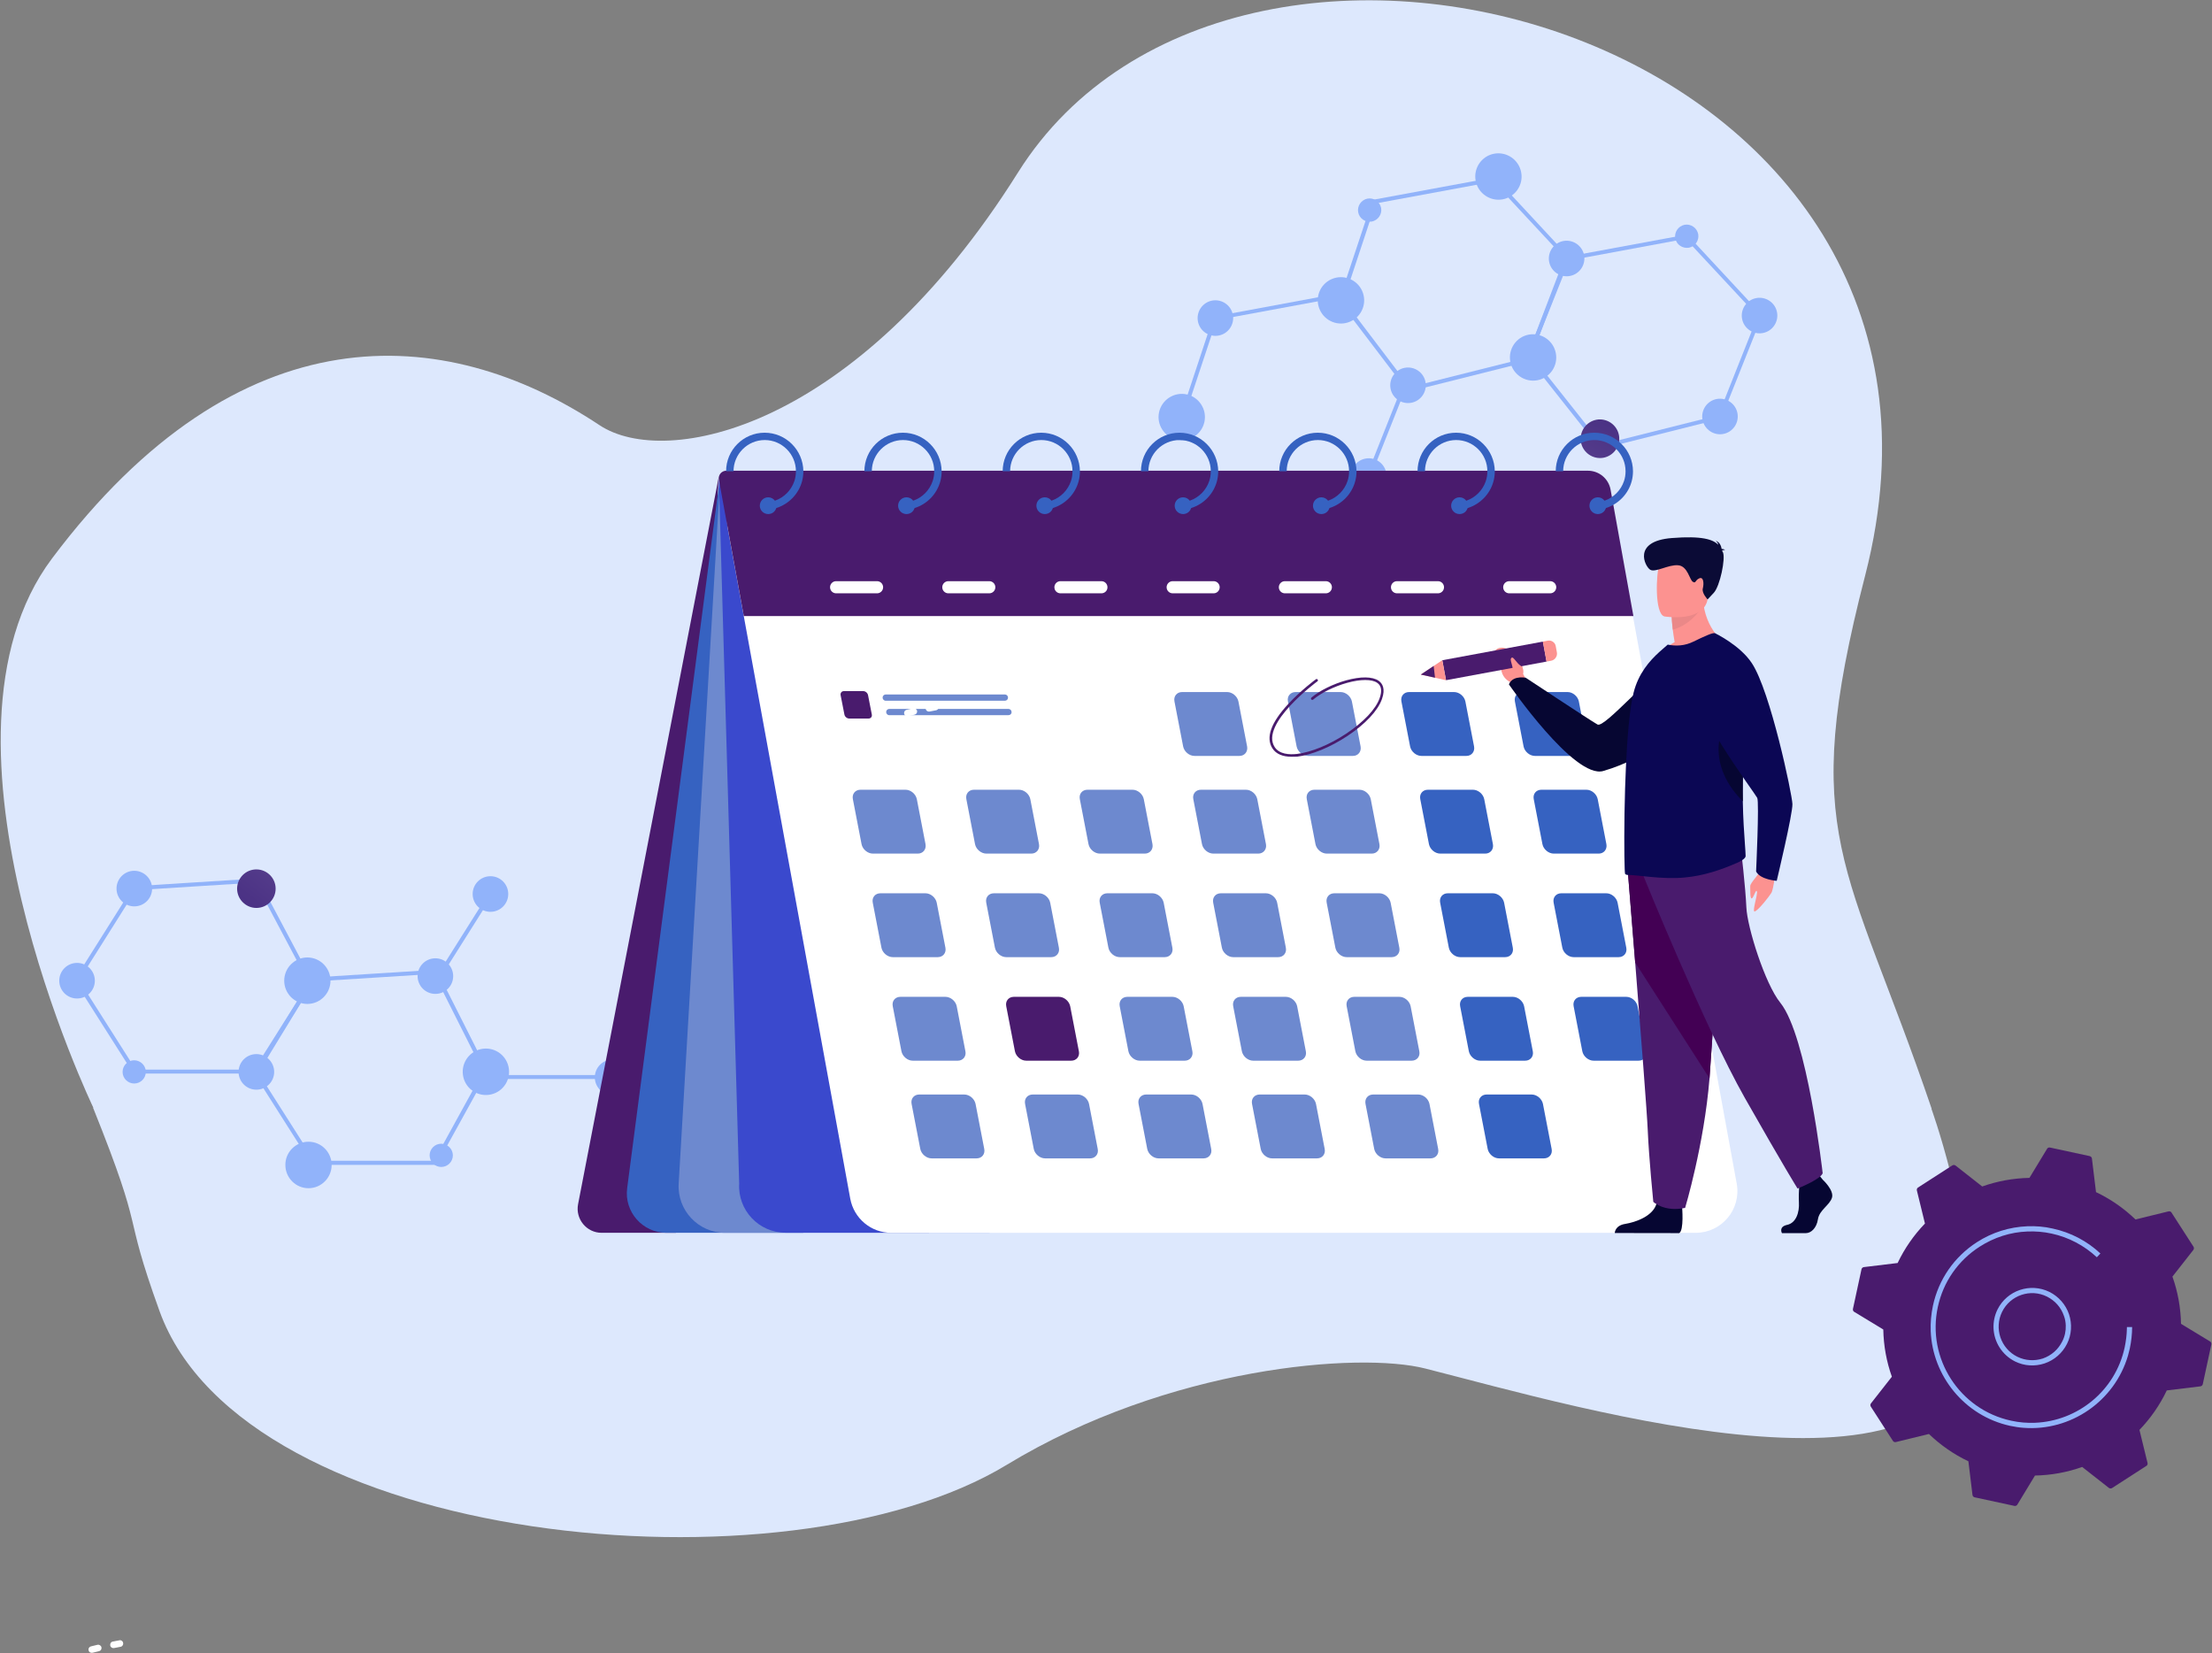 <?xml version="1.0" encoding="UTF-8"?> <svg xmlns="http://www.w3.org/2000/svg" width="2113" height="1579" viewBox="0 0 2113 1579" fill="none"><rect x="0" y="0" width="2113" height="1579" fill="#808080" stroke="none"/> <path d="M1844.7 1058.2C1844.7 1058.2 1880.9 1157.3 1884.4 1258.5C1891.3 1458.8 1509.5 1344.6 1361.4 1307.1C1298.3 1291.1 1116.5 1305.1 961.7 1399.1C750.6 1527.3 233.3 1476.3 152.4 1252.3C115.2 1149.3 140.5 1186.6 88.9 1058L1844.7 1058.2Z" fill="#DDE8FD"></path> <path d="M89.4 1058.5C89.4 1058.5 -80.3 706.7 49.7 533.4C228.4 295.3 424.6 307.8 572.7 406.1C635.8 448 817.6 411.3 972.4 164.8C1183.5 -171.3 1915 32.6 1781.7 549.6C1717.1 799.8 1764.5 821.8 1845.2 1059L89.4 1058.5Z" fill="#DDE8FD"></path> <path d="M467.3 852.5L411.9 940.4L415.2 942.5L470.6 854.6L467.3 852.5Z" fill="#91B3FA"></path> <path d="M586.8 1030.6H468.9V1026.8H584.4L631.9 940.601L635.2 942.501L586.8 1030.6Z" fill="#91B3FA"></path> <path d="M485.501 853.9C485.501 863.3 477.901 870.9 468.501 870.9C459.101 870.9 451.501 863.3 451.501 853.9C451.501 844.5 459.101 836.9 468.501 836.9C477.901 836.9 485.501 844.5 485.501 853.9Z" fill="#91B3FA"></path> <path d="M602.2 1029C602.2 1038.4 594.6 1046 585.2 1046C575.8 1046 568.2 1038.4 568.2 1029C568.2 1019.6 575.8 1012 585.2 1012C594.6 1012 602.2 1019.6 602.2 1029Z" fill="#91B3FA"></path> <path d="M642.501 962.301C653.801 957.601 659.201 944.701 654.501 933.401C649.801 922.101 636.901 916.701 625.601 921.401C614.301 926.101 608.901 939.001 613.601 950.301C618.201 961.601 631.201 967.001 642.501 962.301Z" fill="#91B3FA"></path> <path d="M417.001 1112.6H298.101L241.501 1023.5L298.101 933.7L417.001 926.2L466.101 1023.6L417.001 1112.6ZM300.201 1108.7H414.601L461.501 1023.4L414.601 930.2L300.201 937.4L246.001 1023.5L300.201 1108.7Z" fill="#91B3FA"></path> <path d="M469.201 1045.3C481.101 1042.5 488.501 1030.6 485.701 1018.6C482.901 1006.7 471.001 999.3 459.101 1002.1C447.201 1004.9 439.801 1016.8 442.601 1028.8C445.401 1040.7 457.301 1048.1 469.201 1045.3Z" fill="#91B3FA"></path> <path d="M246.3 1025.4H127.5L70.9 936.3L127.5 846.5L246.4 839L299.2 938.7L246.3 1025.4ZM129.7 1021.6H244.2L294.7 938.5L244.1 843L129.7 850.2L75.5 936.3L129.7 1021.6Z" fill="#91B3FA"></path> <path d="M145.301 848.7C145.301 858.1 137.701 865.7 128.301 865.7C118.901 865.7 111.301 858.1 111.301 848.7C111.301 839.3 118.901 831.7 128.301 831.7C137.701 831.8 145.301 839.4 145.301 848.7Z" fill="#91B3FA"></path> <path d="M244.901 867.2C255.101 867.2 263.301 858.9 263.301 848.8C263.301 838.6 255.001 830.4 244.901 830.4C234.701 830.4 226.501 838.7 226.501 848.8C226.501 858.9 234.801 867.2 244.901 867.2Z" fill="url(#paint0_linear_2160_7412)"></path> <path d="M139.301 1023.8C139.301 1029.9 134.301 1034.9 128.201 1034.9C122.101 1034.9 117.101 1029.9 117.101 1023.8C117.101 1017.7 122.101 1012.7 128.201 1012.7C134.401 1012.8 139.301 1017.8 139.301 1023.8Z" fill="#91B3FA"></path> <path d="M261.9 1023.8C261.9 1033.2 254.3 1040.8 244.9 1040.8C235.5 1040.8 227.9 1033.2 227.9 1023.8C227.9 1014.4 235.5 1006.8 244.9 1006.8C254.3 1006.8 261.9 1014.5 261.9 1023.8Z" fill="#91B3FA"></path> <path d="M73.601 919.7C83.001 919.7 90.601 927.3 90.601 936.7C90.601 946.1 83.001 953.7 73.601 953.7C64.201 953.7 56.601 946.1 56.601 936.7C56.601 927.3 64.201 919.7 73.601 919.7Z" fill="#91B3FA"></path> <path d="M293.601 914.5C305.801 914.5 315.701 924.5 315.701 936.7C315.701 948.9 305.801 958.9 293.601 958.9C281.401 958.9 271.501 948.9 271.501 936.7C271.501 924.5 281.401 914.5 293.601 914.5Z" fill="#91B3FA"></path> <path d="M294.7 1090.5C306.9 1090.5 316.8 1100.5 316.8 1112.7C316.8 1124.9 306.9 1134.9 294.7 1134.9C282.5 1134.9 272.6 1124.9 272.6 1112.7C272.5 1100.4 282.5 1090.5 294.7 1090.5Z" fill="#91B3FA"></path> <path d="M432.9 932.301C432.9 941.701 425.3 949.301 415.9 949.301C406.5 949.301 398.9 941.701 398.9 932.301C398.9 922.901 406.5 915.301 415.9 915.301C425.3 915.301 432.9 923.001 432.9 932.301Z" fill="#91B3FA"></path> <path d="M432.6 1103.5C432.6 1109.6 427.6 1114.6 421.5 1114.6C415.4 1114.6 410.4 1109.6 410.4 1103.5C410.4 1097.4 415.4 1092.4 421.5 1092.4C427.6 1092.5 432.6 1097.5 432.6 1103.5Z" fill="#91B3FA"></path> <path d="M114.1 1566.7L107.8 1567.9C106 1568.2 105 1569.9 105.3 1571.6C105.6 1573.4 107.2 1574.4 109 1574.1L115.2 1572.9C116.9 1572.6 118 1570.9 117.6 1569.2C117.4 1567.5 115.8 1566.3 114.1 1566.7Z" fill="white"></path> <path d="M93.101 1571L86.901 1572.5C85.201 1572.9 84.201 1574.5 84.601 1576.3C85.001 1578 86.601 1579 88.401 1578.6L94.601 1577.1C96.301 1576.7 97.301 1575.1 96.901 1573.3C96.501 1571.7 94.701 1570.6 93.101 1571Z" fill="white"></path> <path d="M1309 455.9L1347.4 359.3L1343.8 357.9L1305.4 454.5L1309 455.9Z" fill="#91B3FA"></path> <path d="M1159.1 302.501L1274.9 281.001L1275.6 284.701L1162.1 305.701L1131.1 399.101L1127.5 397.901L1159.1 302.501Z" fill="#91B3FA"></path> <path d="M1290.8 457.801C1289.1 448.601 1295.2 439.701 1304.4 438.001C1313.6 436.301 1322.5 442.401 1324.2 451.601C1325.9 460.801 1319.8 469.701 1310.6 471.401C1301.4 473.101 1292.5 467.001 1290.8 457.801Z" fill="#91B3FA"></path> <path d="M1144.3 306.901C1142.6 297.701 1148.7 288.801 1157.9 287.101C1167.1 285.401 1176 291.501 1177.7 300.701C1179.4 309.901 1173.3 318.801 1164.1 320.501C1154.8 322.201 1146 316.101 1144.3 306.901Z" fill="#91B3FA"></path> <path d="M1116.8 379.801C1106.5 386.501 1103.6 400.201 1110.3 410.401C1117 420.701 1130.7 423.601 1140.9 416.901C1151.2 410.201 1154.1 396.501 1147.4 386.301C1140.8 376.001 1127.1 373.101 1116.8 379.801Z" fill="#91B3FA"></path> <path d="M1311.1 190.901L1428 169.301L1499.8 246.601L1460.5 345.201L1345 374.201L1279 287.401L1311.1 190.901ZM1426.6 173.501L1314.1 194.301L1283.5 286.701L1346.6 369.801L1457.8 341.901L1495.4 247.401L1426.6 173.501Z" fill="#91B3FA"></path> <path d="M1272 266.601C1260.8 271.501 1255.7 284.601 1260.7 295.801C1265.7 307.001 1278.7 312.101 1289.9 307.101C1301.1 302.201 1306.2 289.101 1301.2 277.901C1296.3 266.801 1283.2 261.701 1272 266.601Z" fill="#91B3FA"></path> <path d="M1494.8 245.601L1611.6 224.001L1683.4 301.301L1644.1 399.901L1528.6 428.901L1458.6 340.501L1494.8 245.601ZM1610.2 228.101L1497.6 249.001L1463.1 339.901L1530.2 424.501L1641.4 396.601L1679 302.001L1610.2 228.101Z" fill="#91B3FA"></path> <path d="M1626.3 400.901C1624.6 391.701 1630.7 382.801 1639.9 381.101C1649.1 379.401 1658 385.501 1659.7 394.701C1661.4 403.901 1655.3 412.801 1646.1 414.501C1636.9 416.201 1628.1 410.101 1626.3 400.901Z" fill="#91B3FA"></path> <path d="M1525 400.9C1515 402.8 1508.4 412.4 1510.2 422.4C1512.1 432.4 1521.7 439 1531.7 437.2C1541.7 435.3 1548.3 425.7 1546.5 415.7C1544.6 405.7 1535 399.1 1525 400.9Z" fill="url(#paint1_linear_2160_7412)"></path> <path d="M1600.3 227.701C1599.2 221.701 1603.2 215.901 1609.2 214.701C1615.2 213.601 1621 217.601 1622.2 223.601C1623.3 229.601 1619.3 235.401 1613.3 236.601C1607.2 237.601 1601.4 233.601 1600.3 227.701Z" fill="#91B3FA"></path> <path d="M1479.8 250C1478.1 240.8 1484.2 231.9 1493.4 230.2C1502.6 228.5 1511.5 234.6 1513.2 243.8C1514.9 253 1508.8 261.9 1499.6 263.6C1490.4 265.3 1481.5 259.2 1479.8 250Z" fill="#91B3FA"></path> <path d="M1683.9 318.1C1674.7 319.8 1665.8 313.7 1664.1 304.5C1662.4 295.3 1668.5 286.4 1677.7 284.7C1686.9 283 1695.8 289.1 1697.5 298.3C1699.2 307.5 1693.1 316.4 1683.9 318.1Z" fill="#91B3FA"></path> <path d="M1468.5 363.2C1456.5 365.4 1444.9 357.4 1442.7 345.4C1440.5 333.4 1448.4 321.8 1460.4 319.6C1472.4 317.4 1484 325.4 1486.2 337.4C1488.5 349.4 1480.5 361 1468.5 363.2Z" fill="#91B3FA"></path> <path d="M1435.4 190.401C1423.4 192.601 1411.8 184.601 1409.6 172.601C1407.4 160.601 1415.3 149.001 1427.3 146.801C1439.3 144.601 1450.9 152.601 1453.1 164.601C1455.4 176.601 1447.4 188.201 1435.4 190.401Z" fill="#91B3FA"></path> <path d="M1328.3 371.101C1326.6 361.901 1332.7 353.001 1341.9 351.301C1351.1 349.601 1360 355.701 1361.7 364.901C1363.4 374.101 1357.3 383.001 1348.1 384.701C1338.9 386.401 1330 380.301 1328.3 371.101Z" fill="#91B3FA"></path> <path d="M1297.4 202.701C1296.3 196.701 1300.3 190.901 1306.3 189.701C1312.3 188.601 1318.1 192.601 1319.3 198.601C1320.4 204.601 1316.4 210.401 1310.4 211.601C1304.3 212.701 1298.5 208.701 1297.4 202.701Z" fill="#91B3FA"></path> <path d="M686.6 455.399L552.2 1150.2C549.5 1164.3 560.3 1177.5 574.7 1177.5H645.6L686.6 455.399Z" fill="#491B6D"></path> <path d="M688.2 452.6L599.1 1134.8C596.1 1157.4 613.8 1177.5 636.6 1177.5H767.3L693.6 450.1L688.2 452.6Z" fill="#3662C1"></path> <path d="M688.2 452.6L648.3 1130.5C646.8 1156 667.1 1177.5 692.6 1177.5H887.5L688.2 452.6Z" fill="#6D89CF"></path> <path d="M686.699 458.1L706.099 1130.4C704.599 1155.9 724.899 1177.4 750.399 1177.4H945.299L686.699 458.1Z" fill="#3A49CD"></path> <path d="M1619.8 1177.5H851.3C832.1 1177.5 815.7 1163.8 812.2 1144.9L695.3 505.4C690 476.4 712.3 449.6 741.8 449.6H1501.3C1520.5 449.6 1536.9 463.3 1540.4 482.2L1659 1130.6C1663.4 1155 1644.7 1177.5 1619.8 1177.5Z" fill="white"></path> <path d="M710.499 588.4H1560.3L1538.5 467.7C1536.6 457.2 1527.5 449.6 1516.8 449.6H693.799C689.299 449.6 685.899 453.7 686.699 458.1L710.499 588.4Z" fill="#491B6D"></path> <path d="M730.4 413.3C710.1 413.3 693.6 429.8 693.6 450.1H700.7C700.7 433.7 714.1 420.3 730.5 420.3C746.9 420.3 760.3 433.7 760.3 450.1C760.3 453.4 759.8 456.6 758.8 459.5C755.9 468.2 749 475.2 740.3 478.2C737.8 479.1 735.1 479.6 732.3 479.8V486.9C735.6 486.8 738.7 486.2 741.7 485.2C753.6 481.4 763 471.7 766.2 459.5C767 456.5 767.4 453.3 767.4 450.1C767.2 429.8 750.7 413.3 730.4 413.3Z" fill="#3662C1"></path> <path d="M741.8 483.1C741.8 483.8 741.7 484.6 741.5 485.2C740.6 488.6 737.5 491 733.8 491C729.4 491 725.8 487.4 725.8 483C725.8 478.6 729.4 475 733.8 475C736.4 475 738.7 476.2 740.1 478.1C741.2 479.6 741.8 481.3 741.8 483.1Z" fill="#3662C1"></path> <path d="M862.5 413.3C842.2 413.3 825.7 429.8 825.7 450.1H832.8C832.8 433.7 846.2 420.3 862.6 420.3C879 420.3 892.4 433.7 892.4 450.1C892.4 453.4 891.9 456.6 890.9 459.5C888 468.2 881.1 475.2 872.4 478.2C869.9 479.1 867.2 479.6 864.4 479.8V486.9C867.7 486.8 870.8 486.2 873.8 485.2C885.8 481.4 895.1 471.7 898.3 459.5C899.1 456.5 899.5 453.3 899.5 450.1C899.3 429.8 882.8 413.3 862.5 413.3Z" fill="#3662C1"></path> <path d="M873.9 483.1C873.9 483.8 873.8 484.6 873.6 485.2C872.7 488.6 869.6 491 865.9 491C861.5 491 857.9 487.4 857.9 483C857.9 478.6 861.5 475 865.9 475C868.5 475 870.8 476.2 872.2 478.1C873.3 479.6 873.9 481.3 873.9 483.1Z" fill="#3662C1"></path> <path d="M994.6 413.3C974.3 413.3 957.8 429.8 957.8 450.1H964.9C964.9 433.7 978.3 420.3 994.7 420.3C1011.1 420.3 1024.5 433.7 1024.5 450.1C1024.5 453.4 1024 456.6 1023 459.5C1020.1 468.2 1013.2 475.2 1004.5 478.2C1002 479.1 999.3 479.6 996.5 479.8V486.9C999.8 486.8 1002.9 486.2 1005.9 485.2C1017.9 481.4 1027.2 471.7 1030.4 459.5C1031.2 456.5 1031.6 453.3 1031.6 450.1C1031.4 429.8 1014.9 413.3 994.6 413.3Z" fill="#3662C1"></path> <path d="M1006 483.1C1006 483.8 1005.9 484.6 1005.7 485.2C1004.8 488.6 1001.7 491 998 491C993.6 491 990 487.4 990 483C990 478.6 993.6 475 998 475C1000.6 475 1002.9 476.2 1004.3 478.1C1005.4 479.6 1006 481.3 1006 483.1Z" fill="#3662C1"></path> <path d="M1126.7 413.3C1106.4 413.3 1089.9 429.8 1089.9 450.1H1097C1097 433.7 1110.4 420.3 1126.8 420.3C1143.2 420.3 1156.6 433.7 1156.6 450.1C1156.6 453.4 1156.1 456.6 1155.1 459.5C1152.2 468.2 1145.3 475.2 1136.6 478.2C1134.1 479.1 1131.4 479.6 1128.6 479.8V486.9C1131.9 486.8 1135 486.2 1138 485.2C1150 481.4 1159.3 471.7 1162.5 459.5C1163.3 456.5 1163.7 453.3 1163.7 450.1C1163.5 429.8 1147 413.3 1126.7 413.3Z" fill="#3662C1"></path> <path d="M1138.1 483.1C1138.1 483.8 1138 484.6 1137.8 485.2C1136.9 488.6 1133.8 491 1130.1 491C1125.7 491 1122.1 487.4 1122.1 483C1122.1 478.6 1125.7 475 1130.1 475C1132.7 475 1135 476.2 1136.4 478.1C1137.5 479.6 1138.1 481.3 1138.1 483.1Z" fill="#3662C1"></path> <path d="M1258.8 413.3C1238.5 413.3 1222 429.8 1222 450.1H1229.1C1229.1 433.7 1242.5 420.3 1258.9 420.3C1275.3 420.3 1288.7 433.7 1288.7 450.1C1288.7 453.4 1288.2 456.6 1287.2 459.5C1284.3 468.2 1277.4 475.2 1268.7 478.2C1266.2 479.1 1263.5 479.6 1260.7 479.8V486.9C1264 486.8 1267.1 486.2 1270.1 485.2C1282.1 481.4 1291.4 471.7 1294.6 459.5C1295.4 456.5 1295.8 453.3 1295.8 450.1C1295.6 429.8 1279.1 413.3 1258.8 413.3Z" fill="#3662C1"></path> <path d="M1270.2 483.1C1270.2 483.8 1270.1 484.6 1269.9 485.2C1269 488.6 1265.9 491 1262.2 491C1257.8 491 1254.2 487.4 1254.2 483C1254.2 478.6 1257.8 475 1262.2 475C1264.8 475 1267.1 476.2 1268.5 478.1C1269.5 479.6 1270.2 481.3 1270.2 483.1Z" fill="#3662C1"></path> <path d="M1390.9 413.3C1370.6 413.3 1354.1 429.8 1354.1 450.1H1361.2C1361.2 433.7 1374.6 420.3 1391 420.3C1407.4 420.3 1420.8 433.7 1420.8 450.1C1420.8 453.4 1420.3 456.6 1419.3 459.5C1416.4 468.2 1409.5 475.2 1400.8 478.2C1398.3 479.1 1395.6 479.6 1392.8 479.8V486.9C1396.1 486.8 1399.2 486.2 1402.2 485.2C1414.1 481.4 1423.5 471.7 1426.7 459.5C1427.5 456.5 1427.9 453.3 1427.9 450.1C1427.7 429.8 1411.2 413.3 1390.9 413.3Z" fill="#3662C1"></path> <path d="M1402.2 483.1C1402.2 483.8 1402.1 484.6 1401.9 485.2C1401 488.6 1397.9 491 1394.2 491C1389.8 491 1386.2 487.4 1386.2 483C1386.2 478.6 1389.8 475 1394.2 475C1396.8 475 1399.1 476.2 1400.5 478.1C1401.6 479.6 1402.2 481.3 1402.2 483.1Z" fill="#3662C1"></path> <path d="M1522.9 413.3C1502.6 413.3 1486.1 429.8 1486.1 450.1H1493.2C1493.2 433.7 1506.6 420.3 1523 420.3C1539.4 420.3 1552.8 433.7 1552.8 450.1C1552.8 453.4 1552.3 456.6 1551.3 459.5C1548.4 468.2 1541.5 475.2 1532.8 478.2C1530.3 479.1 1527.6 479.6 1524.8 479.8V486.9C1528.1 486.8 1531.2 486.2 1534.2 485.2C1546.1 481.4 1555.5 471.7 1558.7 459.5C1559.5 456.5 1559.9 453.3 1559.9 450.1C1559.8 429.8 1543.3 413.3 1522.9 413.3Z" fill="#3662C1"></path> <path d="M1534.3 483.1C1534.3 483.8 1534.2 484.6 1534 485.2C1533.1 488.6 1530 491 1526.3 491C1521.9 491 1518.3 487.4 1518.3 483C1518.3 478.6 1521.9 475 1526.3 475C1528.9 475 1531.2 476.2 1532.6 478.1C1533.7 479.6 1534.3 481.3 1534.3 483.1Z" fill="#3662C1"></path> <path d="M1202 815.3H1159C1154 815.3 1149.2 811.2 1148.2 806.3L1139.9 763.3C1138.9 758.3 1142.2 754.3 1147.2 754.3H1190.2C1195.2 754.3 1200 758.4 1201 763.3L1209.3 806.3C1210.2 811.2 1206.9 815.3 1202 815.3Z" fill="#6D89CF"></path> <path d="M1310.4 815.3H1267.4C1262.4 815.3 1257.6 811.2 1256.6 806.3L1248.3 763.3C1247.3 758.3 1250.6 754.3 1255.6 754.3H1298.6C1303.6 754.3 1308.4 758.4 1309.4 763.3L1317.7 806.3C1318.6 811.2 1315.3 815.3 1310.4 815.3Z" fill="#6D89CF"></path> <path d="M1418.8 815.3H1375.8C1370.8 815.3 1366 811.2 1365 806.3L1356.7 763.3C1355.7 758.3 1359 754.3 1364 754.3H1407C1412 754.3 1416.8 758.4 1417.8 763.3L1426.1 806.3C1427 811.2 1423.7 815.3 1418.8 815.3Z" fill="#3662C1"></path> <path d="M876.8 815.3H833.8C828.8 815.3 824 811.2 823 806.3L814.7 763.3C813.7 758.3 817 754.3 822 754.3H865C870 754.3 874.8 758.4 875.8 763.3L884.1 806.3C885 811.2 881.7 815.3 876.8 815.3Z" fill="#6D89CF"></path> <path d="M829.7 686.3H811.2C809.1 686.3 807 684.6 806.6 682.4L803 664C802.6 661.9 804 660.1 806.1 660.1H824.6C826.7 660.1 828.8 661.8 829.2 664L832.8 682.5C833.2 684.6 831.8 686.3 829.7 686.3Z" fill="#491B6D"></path> <path d="M985.2 815.3H942.2C937.2 815.3 932.4 811.2 931.4 806.3L923.1 763.3C922.1 758.3 925.4 754.3 930.4 754.3H973.4C978.4 754.3 983.2 758.4 984.2 763.3L992.5 806.3C993.4 811.2 990.1 815.3 985.2 815.3Z" fill="#6D89CF"></path> <path d="M1093.6 815.3H1050.6C1045.6 815.3 1040.8 811.2 1039.8 806.3L1031.5 763.3C1030.5 758.3 1033.8 754.3 1038.8 754.3H1081.8C1086.8 754.3 1091.6 758.4 1092.6 763.3L1100.9 806.3C1101.8 811.2 1098.5 815.3 1093.6 815.3Z" fill="#6D89CF"></path> <path d="M1527.2 815.3H1484.2C1479.2 815.3 1474.4 811.2 1473.4 806.3L1465.1 763.3C1464.1 758.3 1467.4 754.3 1472.4 754.3H1515.4C1520.4 754.3 1525.2 758.4 1526.2 763.3L1534.5 806.3C1535.4 811.2 1532.1 815.3 1527.2 815.3Z" fill="#3662C1"></path> <path d="M1184 722H1141C1136 722 1131.2 717.9 1130.2 713L1121.9 670C1120.9 665 1124.2 661 1129.2 661H1172.2C1177.2 661 1182 665.1 1183 670L1191.3 713C1192.2 717.9 1188.9 722 1184 722Z" fill="#6D89CF"></path> <path d="M1292.4 722H1249.4C1244.4 722 1239.6 717.9 1238.6 713L1230.3 670C1229.3 665 1232.6 661 1237.6 661H1280.6C1285.6 661 1290.4 665.1 1291.4 670L1299.7 713C1300.6 717.9 1297.3 722 1292.4 722Z" fill="#6D89CF"></path> <path d="M1400.8 722H1357.8C1352.8 722 1348 717.9 1347 713L1338.7 670C1337.7 665 1341 661 1346 661H1389C1394 661 1398.8 665.1 1399.8 670L1408.1 713C1409 717.9 1405.7 722 1400.8 722Z" fill="#3662C1"></path> <path d="M1509.2 722H1466.2C1461.2 722 1456.4 717.9 1455.4 713L1447.1 670C1446.1 665 1449.4 661 1454.4 661H1497.4C1502.4 661 1507.2 665.1 1508.2 670L1516.5 713C1517.4 717.9 1514.1 722 1509.2 722Z" fill="#3662C1"></path> <path d="M1221 914.199H1178C1173 914.199 1168.2 910.099 1167.2 905.199L1158.9 862.199C1157.9 857.199 1161.2 853.199 1166.2 853.199H1209.2C1214.2 853.199 1219 857.299 1220 862.199L1228.3 905.199C1229.3 910.099 1226 914.199 1221 914.199Z" fill="#6D89CF"></path> <path d="M1329.4 914.199H1286.4C1281.4 914.199 1276.6 910.099 1275.6 905.199L1267.3 862.199C1266.3 857.199 1269.6 853.199 1274.6 853.199H1317.6C1322.6 853.199 1327.4 857.299 1328.4 862.199L1336.7 905.199C1337.7 910.099 1334.4 914.199 1329.4 914.199Z" fill="#6D89CF"></path> <path d="M1437.8 914.199H1394.8C1389.8 914.199 1385 910.099 1384 905.199L1375.7 862.199C1374.7 857.199 1378 853.199 1383 853.199H1426C1431 853.199 1435.8 857.299 1436.8 862.199L1445.1 905.199C1446.1 910.099 1442.8 914.199 1437.8 914.199Z" fill="#3662C1"></path> <path d="M895.8 914.199H852.8C847.8 914.199 843 910.099 842 905.199L833.7 862.199C832.7 857.199 836 853.199 841 853.199H884C889 853.199 893.8 857.299 894.8 862.199L903.1 905.199C904.1 910.099 900.8 914.199 895.8 914.199Z" fill="#6D89CF"></path> <path d="M1004.2 914.199H961.2C956.2 914.199 951.4 910.099 950.4 905.199L942.1 862.199C941.1 857.199 944.4 853.199 949.4 853.199H992.4C997.4 853.199 1002.2 857.299 1003.2 862.199L1011.5 905.199C1012.5 910.099 1009.2 914.199 1004.2 914.199Z" fill="#6D89CF"></path> <path d="M1112.6 914.199H1069.6C1064.6 914.199 1059.8 910.099 1058.8 905.199L1050.5 862.199C1049.5 857.199 1052.8 853.199 1057.8 853.199H1100.8C1105.8 853.199 1110.6 857.299 1111.6 862.199L1119.9 905.199C1120.9 910.099 1117.6 914.199 1112.6 914.199Z" fill="#6D89CF"></path> <path d="M1546.2 914.199H1503.2C1498.2 914.199 1493.4 910.099 1492.4 905.199L1484.1 862.199C1483.1 857.199 1486.4 853.199 1491.4 853.199H1534.4C1539.4 853.199 1544.2 857.299 1545.2 862.199L1553.5 905.199C1554.5 910.099 1551.2 914.199 1546.2 914.199Z" fill="#3662C1"></path> <path d="M1240.1 1013.1H1197.1C1192.1 1013.1 1187.3 1009 1186.3 1004.1L1178 961.1C1177 956.1 1180.3 952.1 1185.3 952.1H1228.3C1233.3 952.1 1238.1 956.2 1239.1 961.1L1247.4 1004.1C1248.4 1009 1245.1 1013.1 1240.1 1013.1Z" fill="#6D89CF"></path> <path d="M1348.5 1013.1H1305.5C1300.5 1013.1 1295.7 1009 1294.7 1004.1L1286.4 961.1C1285.4 956.1 1288.7 952.1 1293.7 952.1H1336.7C1341.7 952.1 1346.5 956.2 1347.5 961.1L1355.8 1004.1C1356.8 1009 1353.5 1013.1 1348.5 1013.1Z" fill="#6D89CF"></path> <path d="M1456.9 1013.1H1413.9C1408.9 1013.1 1404.1 1009 1403.1 1004.1L1394.8 961.1C1393.8 956.1 1397.1 952.1 1402.1 952.1H1445.1C1450.1 952.1 1454.9 956.2 1455.9 961.1L1464.2 1004.1C1465.2 1009 1461.9 1013.1 1456.9 1013.1Z" fill="#3662C1"></path> <path d="M914.9 1013.1H871.9C866.9 1013.1 862.1 1009 861.1 1004.1L852.8 961.1C851.8 956.1 855.1 952.1 860.1 952.1H903.1C908.1 952.1 912.9 956.2 913.9 961.1L922.2 1004.1C923.2 1009 919.9 1013.1 914.9 1013.1Z" fill="#6D89CF"></path> <path d="M1023.3 1013.1H980.3C975.3 1013.1 970.5 1009 969.5 1004.1L961.2 961.1C960.2 956.1 963.5 952.1 968.5 952.1H1011.5C1016.5 952.1 1021.3 956.2 1022.3 961.1L1030.6 1004.1C1031.6 1009 1028.3 1013.1 1023.3 1013.1Z" fill="#491B6D"></path> <path d="M1131.7 1013.1H1088.7C1083.7 1013.1 1078.9 1009 1077.9 1004.1L1069.6 961.1C1068.6 956.1 1071.9 952.1 1076.9 952.1H1119.9C1124.9 952.1 1129.7 956.2 1130.7 961.1L1139 1004.1C1140 1009 1136.7 1013.1 1131.7 1013.1Z" fill="#6D89CF"></path> <path d="M1565.3 1013.1H1522.3C1517.3 1013.1 1512.5 1009 1511.5 1004.1L1503.2 961.1C1502.2 956.1 1505.5 952.1 1510.5 952.1H1553.5C1558.5 952.1 1563.3 956.2 1564.3 961.1L1572.6 1004.1C1573.6 1009 1570.3 1013.1 1565.3 1013.1Z" fill="#3662C1"></path> <path d="M1258.1 1106.4H1215.1C1210.1 1106.4 1205.3 1102.3 1204.3 1097.4L1196 1054.4C1195 1049.4 1198.3 1045.4 1203.3 1045.4H1246.3C1251.3 1045.4 1256.1 1049.5 1257.1 1054.4L1265.4 1097.4C1266.4 1102.3 1263.1 1106.4 1258.1 1106.4Z" fill="#6D89CF"></path> <path d="M1366.5 1106.4H1323.5C1318.5 1106.4 1313.7 1102.3 1312.7 1097.4L1304.4 1054.4C1303.4 1049.4 1306.7 1045.4 1311.7 1045.4H1354.7C1359.7 1045.4 1364.5 1049.5 1365.5 1054.4L1373.8 1097.4C1374.8 1102.3 1371.5 1106.4 1366.5 1106.4Z" fill="#6D89CF"></path> <path d="M1474.9 1106.4H1431.9C1426.9 1106.4 1422.1 1102.3 1421.1 1097.4L1412.8 1054.4C1411.8 1049.4 1415.1 1045.4 1420.1 1045.4H1463.1C1468.1 1045.4 1472.9 1049.5 1473.9 1054.4L1482.2 1097.4C1483.2 1102.3 1479.9 1106.4 1474.9 1106.4Z" fill="#3662C1"></path> <path d="M932.9 1106.4H889.9C884.9 1106.4 880.1 1102.3 879.1 1097.4L870.8 1054.4C869.8 1049.4 873.1 1045.4 878.1 1045.4H921.1C926.1 1045.4 930.9 1049.5 931.9 1054.4L940.2 1097.4C941.2 1102.3 937.9 1106.4 932.9 1106.4Z" fill="#6D89CF"></path> <path d="M1041.3 1106.4H998.3C993.3 1106.4 988.5 1102.3 987.5 1097.4L979.2 1054.4C978.2 1049.4 981.5 1045.4 986.5 1045.4H1029.5C1034.5 1045.4 1039.3 1049.5 1040.3 1054.4L1048.6 1097.4C1049.6 1102.3 1046.3 1106.4 1041.3 1106.4Z" fill="#6D89CF"></path> <path d="M1149.7 1106.4H1106.7C1101.7 1106.4 1096.9 1102.3 1095.9 1097.4L1087.6 1054.4C1086.6 1049.4 1089.9 1045.4 1094.9 1045.4H1137.9C1142.9 1045.4 1147.7 1049.5 1148.7 1054.4L1157 1097.4C1158 1102.3 1154.7 1106.4 1149.7 1106.4Z" fill="#6D89CF"></path> <path d="M959.9 669.3H846.1C844.4 669.3 843.1 667.9 843.1 666.3C843.1 664.6 844.5 663.3 846.1 663.3H959.9C961.6 663.3 962.9 664.7 962.9 666.3C962.9 668 961.6 669.3 959.9 669.3Z" fill="#6D89CF"></path> <path d="M963.3 683.1H849.5C847.8 683.1 846.5 681.7 846.5 680.1C846.5 678.4 847.9 677.1 849.5 677.1H963.3C965 677.1 966.3 678.5 966.3 680.1C966.4 681.8 965 683.1 963.3 683.1Z" fill="#6D89CF"></path> <path d="M837.799 566.7H798.699C795.499 566.7 792.899 564.1 792.899 560.9C792.899 557.7 795.499 555.1 798.699 555.1H837.799C840.999 555.1 843.599 557.7 843.599 560.9C843.599 564.1 840.999 566.7 837.799 566.7Z" fill="white"></path> <path d="M945 566.7H905.9C902.7 566.7 900.1 564.1 900.1 560.9C900.1 557.7 902.7 555.1 905.9 555.1H945C948.2 555.1 950.8 557.7 950.8 560.9C950.8 564.1 948.2 566.7 945 566.7Z" fill="white"></path> <path d="M1052.1 566.7H1013C1009.8 566.7 1007.2 564.1 1007.2 560.9C1007.2 557.7 1009.8 555.1 1013 555.1H1052.1C1055.3 555.1 1057.9 557.7 1057.9 560.9C1058 564.1 1055.3 566.7 1052.1 566.7Z" fill="white"></path> <path d="M1159.3 566.7H1120.2C1117 566.7 1114.4 564.1 1114.4 560.9C1114.4 557.7 1117 555.1 1120.2 555.1H1159.3C1162.5 555.1 1165.1 557.7 1165.1 560.9C1165.1 564.1 1162.5 566.7 1159.3 566.7Z" fill="white"></path> <path d="M1266.5 566.7H1227.4C1224.2 566.7 1221.6 564.1 1221.6 560.9C1221.6 557.7 1224.2 555.1 1227.4 555.1H1266.5C1269.7 555.1 1272.3 557.7 1272.3 560.9C1272.3 564.1 1269.7 566.7 1266.5 566.7Z" fill="white"></path> <path d="M1373.6 566.7H1334.5C1331.3 566.7 1328.7 564.1 1328.7 560.9C1328.7 557.7 1331.3 555.1 1334.5 555.1H1373.6C1376.8 555.1 1379.4 557.7 1379.4 560.9C1379.4 564.1 1376.8 566.7 1373.6 566.7Z" fill="white"></path> <path d="M1480.8 566.7H1441.7C1438.5 566.7 1435.9 564.1 1435.9 560.9C1435.9 557.7 1438.5 555.1 1441.7 555.1H1480.8C1484 555.1 1486.6 557.7 1486.6 560.9C1486.6 564.1 1484 566.7 1480.8 566.7Z" fill="white"></path> <path d="M1233.8 722.8C1225.2 722.8 1218.9 720.1 1215.5 714.8C1208.9 704.6 1214 690.3 1230.6 672.4C1242.7 659.3 1256.8 648.9 1257 648.8C1257.6 648.4 1258.3 648.5 1258.7 649.1C1259.1 649.7 1259 650.4 1258.4 650.8C1257.8 651.2 1203.4 691.5 1217.6 713.5C1222.1 720.5 1231.7 720.9 1239 720.1C1252.5 718.5 1270.1 711.3 1286 700.7C1302.5 689.7 1314.2 677.4 1317.9 666.8C1320.4 659.9 1319.6 654.9 1315.6 652.2C1310.5 648.6 1299.7 648.6 1286.8 652.2C1274.5 655.6 1262.1 661.7 1254.4 668.2C1253.9 668.6 1253.1 668.6 1252.6 668.1C1252.2 667.6 1252.2 666.8 1252.7 666.3C1260.6 659.6 1273.4 653.3 1286 649.8C1299.8 646 1311 646.1 1316.9 650.2C1320.4 652.6 1323.7 657.6 1320.1 667.7C1316.2 678.8 1304.2 691.6 1287.2 702.9C1270.9 713.7 1252.9 721.1 1239.1 722.7C1237.3 722.7 1235.5 722.8 1233.8 722.8Z" fill="#491B6D"></path> <path d="M1459.3 652L1454.9 643.6C1454.9 643.6 1457.1 628.7 1438.4 619.3C1438.4 619.3 1431.6 616.5 1427.7 622.1C1424.2 627.2 1434.5 626.3 1433.9 635.1C1433.3 643.9 1437.5 649 1443.3 651.9L1448.1 657.4L1459.3 652Z" fill="#FC9290"></path> <path d="M1635.8 631.999C1635.8 631.999 1619.8 710.699 1531.5 736.399C1503.9 744.399 1441.4 653.699 1441.4 653.699C1441.4 653.699 1443.6 645.299 1457.4 647.299C1457.4 647.299 1518.3 687.599 1526 691.999C1532.8 695.899 1577.6 641.999 1598 633.299C1618.3 624.699 1635.8 631.999 1635.8 631.999Z" fill="#060632"></path> <path d="M1377.76 630.606L1381.29 649.682L1477.36 631.89L1473.83 612.815L1377.76 630.606Z" fill="#491B6D"></path> <path d="M1357.2 644.3L1381.3 649.7L1377.7 630.6L1357.2 644.3Z" fill="#FC9290"></path> <path d="M1486.1 617.1L1487.2 623.1C1487.9 626.8 1485.4 630.4 1481.7 631.1L1477.3 631.9L1473.8 612.8L1478.6 611.9C1482.1 611.3 1485.5 613.6 1486.1 617.1Z" fill="#FC9290"></path> <path d="M1741.2 1126.8C1741.2 1126.8 1752.1 1136.8 1750 1143.9C1747.9 1151 1738 1155.7 1736.6 1164.4C1735.3 1173.1 1729.9 1177.8 1725.1 1177.8C1720.3 1177.8 1702.2 1177.8 1702.2 1177.8C1702.2 1177.8 1698.7 1171.7 1707.2 1169.9C1715.7 1168.1 1719 1157.9 1718.4 1148.4C1717.9 1138.9 1719.2 1126.3 1719.2 1126.3L1737.4 1122.1L1741.2 1126.8Z" fill="#060632"></path> <path d="M1606.8 1152.7C1606.8 1152.7 1608.8 1175.4 1604 1177.8L1542.5 1177.7C1542.5 1177.7 1542.5 1170.6 1552.4 1169C1562.3 1167.4 1579.6 1161.6 1582.6 1148.8C1585.5 1135.9 1606.8 1152.7 1606.8 1152.7Z" fill="#060632"></path> <path d="M1554.9 831.501C1554.9 831.501 1558.1 871.401 1562 919.301C1567.2 984.401 1573.4 1064.3 1574 1079.5C1575.1 1105.8 1579.3 1147.9 1579.3 1147.9C1579.3 1147.9 1589.4 1157.9 1609.7 1153.7C1609.7 1153.7 1627.8 1093.6 1633 1030.1C1633.1 1029.1 1633.2 1028 1633.2 1027C1638 962.301 1645.5 826.101 1645.5 826.101L1554.9 831.501Z" fill="#491B6D"></path> <path d="M1554.9 831.5C1554.9 831.5 1558.1 871.4 1562 919.3L1633 1030C1633.1 1029 1633.2 1027.9 1633.2 1026.9C1638 962.2 1645.5 826 1645.5 826L1554.9 831.5Z" fill="#430054"></path> <path d="M1569.7 836.2C1569.7 836.2 1628.2 980.6 1666.6 1048.4C1705.1 1116.2 1717.1 1135.2 1717.1 1135.2C1717.1 1135.2 1739.1 1126.5 1741.1 1120.6C1741.1 1120.6 1726.4 989.6 1700.6 957.7C1686 939.7 1669 885.5 1668.2 866.6C1667.4 847.7 1663 810.2 1663 810.2L1569.7 836.2Z" fill="#491B6D"></path> <path d="M1646.7 613.7C1646.7 613.7 1607.1 632.8 1584.3 625.7C1584.3 625.7 1589.9 618.6 1599.7 613.3C1598.9 608.7 1598.3 604.7 1597.9 601.4C1596.9 593.6 1596.9 589.2 1596.9 589.2L1612.2 577.2L1626.7 565.7C1625.6 598.1 1646.7 613.7 1646.7 613.7Z" fill="#FC9290"></path> <path d="M1552.4 834.8C1553.1 835.4 1553.9 835.7 1554.8 835.7C1563.4 835.5 1588.4 840.3 1609.5 838.1C1627.4 836.4 1643.2 831.2 1660.1 823.8C1662.4 822.8 1667.6 820 1667.5 817.6C1667.4 814.8 1667.2 810.9 1666.8 805.9C1666.1 796 1665.1 782 1664.8 765.4C1664.6 753.1 1664.7 739.3 1665.6 724.8C1665.7 723.8 1665.7 722.8 1665.7 721.8C1666 716.5 1666.1 711.1 1666.1 705.8C1666.2 688.9 1665 672.7 1662.5 658.3C1658.2 633.2 1650.1 613.6 1638.2 604.9C1636.6 603.7 1626.8 608.4 1617.7 612.8C1609.4 616.9 1601 617.3 1593.1 615.7L1585.2 622.6C1575.6 631.3 1565.1 643.3 1560.5 661.5C1556.6 676.9 1554.4 704.7 1553.1 733.6C1552.5 746.7 1552.1 759.9 1551.9 772.4V772.8C1551.8 774.1 1551.8 775.4 1551.8 776.7C1551.3 808.8 1551.8 834.3 1552.4 834.8Z" fill="#0B0754"></path> <path d="M1627 578.1C1627 578.1 1617 596.3 1598 601.4C1597 593.6 1597 589.2 1597 589.2L1612.3 577.2L1627 578.1Z" fill="#EA8888"></path> <path d="M1590 588.8C1590 588.8 1627.7 595 1631.3 571.8C1634.8 548.6 1642.1 533.8 1618.2 528.8C1594.2 523.9 1588.2 532 1585.1 539.5C1582 546.9 1580.3 586.6 1590 588.8Z" fill="#FC9290"></path> <path d="M1645 526C1645.3 525.6 1646.1 525.3 1647.9 525.2C1647.9 525.2 1646.5 524.3 1644.6 524.3C1644.2 521.9 1642.9 517.5 1638.7 516.5C1638.7 516.5 1641 517.7 1641.3 520.3C1636.4 515.3 1626 511.6 1597 513.9C1558.9 516.9 1571.4 541.3 1576.4 544.2C1581.3 547.1 1593.8 539.1 1603 539.9C1612.2 540.6 1613.9 553.9 1617.1 555.7C1620.2 557.5 1619 554.3 1623.2 552.4C1627.4 550.5 1627.8 557.5 1626.6 562C1625.4 566.5 1631.2 572.5 1631.2 572.5C1631.2 572.5 1631.2 572.5 1637.1 566.2C1643 559.9 1648.5 533.2 1645.8 527.5C1645.5 527 1645.3 526.5 1645 526Z" fill="#0B0B36"></path> <path d="M1454.8 643.2C1454.8 643.2 1456.1 638.1 1452.5 635.8C1448.9 633.5 1445.7 627.2 1444.2 628.1C1441.1 629.9 1445.9 635.3 1445 642.2C1444.7 644.5 1450.3 650.8 1454.8 643.2Z" fill="#FC9290"></path> <path d="M1664.8 765.4C1664.6 753.1 1664.7 739.3 1665.6 724.8C1665.7 723.8 1665.7 722.8 1665.7 721.8C1662.1 704 1656.7 688.3 1648.7 687.7C1648.7 687.8 1624.9 725.2 1664.8 765.4Z" fill="#060632"></path> <path d="M1696.3 829.9C1696.3 829.9 1694.3 849.2 1692.1 852.8C1689.9 856.4 1680.7 868.1 1676.7 870.4C1672.8 872.7 1679.1 855 1678.3 851.6C1677.5 848.2 1675.1 857.9 1673.3 858.1C1671.6 858.3 1672 849.6 1671.9 846.4C1671.8 843.2 1680.4 835.4 1683.4 828.6C1686.5 821.9 1696.3 829.9 1696.3 829.9Z" fill="#FC9290"></path> <path d="M1638.2 604.8C1638.2 604.8 1662.1 616.1 1673.5 633.5C1691.3 660.5 1711.9 758.8 1712.2 767.9C1712.6 777 1697.2 841.3 1697.2 841.3C1697.2 841.3 1681.6 840.3 1677.5 832.4C1677.5 832.4 1680.6 766.4 1678.6 762.1C1676.6 757.9 1613.4 673.5 1620.6 655.5C1627.8 637.4 1638.2 604.8 1638.2 604.8Z" fill="#0B0754"></path> <path d="M1369.5 636.1L1370.8 647.3L1357.2 644.3L1369.5 636.1Z" fill="#491B6D"></path> <path d="M893.1 672.2L886.8 673.4C885 673.7 884 675.4 884.3 677.1C884.6 678.9 886.2 679.9 888 679.6L894.2 678.4C895.9 678.1 897 676.4 896.6 674.7C896.4 673 894.9 671.8 893.1 672.2Z" fill="white"></path> <path d="M872.2 676.5L866 678C864.3 678.4 863.3 680 863.7 681.8C864.1 683.5 865.7 684.5 867.5 684.1L873.7 682.6C875.4 682.2 876.4 680.6 876 678.8C875.6 677.2 873.8 676.1 872.2 676.5Z" fill="white"></path> <path d="M2074.3 1158.14C2073.7 1157.14 2072.5 1156.74 2071.4 1157.04L2039.9 1164.74C2029 1154.24 2016.3 1145.34 2002.2 1138.64L1998.3 1106.54C1998.2 1105.44 1997.3 1104.54 1996.2 1104.24L1958.2 1096.04C1957.1 1095.84 1955.9 1096.34 1955.4 1097.34L1938.6 1125.04C1923 1125.34 1907.8 1128.14 1893.5 1133.24L1868 1113.24C1867.1 1112.54 1865.8 1112.54 1864.9 1113.14L1832.2 1134.24C1831.2 1134.84 1830.8 1136.04 1831.1 1137.14L1838.8 1168.64C1828.3 1179.54 1819.4 1192.24 1812.7 1206.34L1780.5 1210.24C1779.4 1210.34 1778.4 1211.24 1778.2 1212.24L1770 1250.24C1769.8 1251.34 1770.3 1252.54 1771.3 1253.04L1799 1269.84C1799.3 1285.44 1802.1 1300.64 1807.2 1314.94L1787.2 1340.44C1786.5 1341.34 1786.5 1342.64 1787.1 1343.54L1808.2 1376.24C1808.8 1377.24 1810 1377.64 1811.1 1377.34L1842.6 1369.64C1853.5 1380.14 1866.2 1389.04 1880.3 1395.74L1884.2 1427.84C1884.3 1428.94 1885.2 1429.94 1886.3 1430.14L1924.3 1438.34C1925.4 1438.54 1926.6 1438.04 1927.1 1437.04L1943.9 1409.34C1959.5 1409.04 1974.7 1406.24 1989 1401.14L2014.5 1421.14C2015.4 1421.84 2016.7 1421.84 2017.6 1421.24L2050.3 1400.14C2051.3 1399.54 2051.7 1398.34 2051.4 1397.24L2043.7 1365.74C2054.2 1354.84 2063.1 1342.14 2069.8 1328.04L2101.9 1324.14C2103 1324.04 2103.9 1323.14 2104.2 1322.04L2112.4 1284.04C2112.6 1282.94 2112.1 1281.74 2111.1 1281.24L2083.4 1264.44C2083.1 1248.84 2080.3 1233.64 2075.2 1219.34L2095.2 1193.84C2095.9 1192.94 2095.9 1191.64 2095.3 1190.74L2074.3 1158.14Z" fill="#491B6D"></path> <path d="M1904.3 1268.54C1904.1 1262.54 1905.3 1256.44 1908.1 1250.74C1917.2 1232.44 1939.4 1224.94 1957.7 1233.94C1966.5 1238.34 1973.2 1245.94 1976.4 1255.24C1979.5 1264.64 1978.9 1274.74 1974.5 1283.54C1970.1 1292.34 1962.5 1299.04 1953.1 1302.24C1943.7 1305.34 1933.7 1304.74 1924.8 1300.34C1912.3 1294.04 1904.8 1281.64 1904.3 1268.54ZM1973.3 1265.94C1973.2 1262.94 1972.7 1259.84 1971.6 1256.94C1968.8 1248.74 1963.1 1242.34 1955.4 1238.44C1939.6 1230.54 1920.3 1237.14 1912.5 1252.94C1904.7 1268.74 1911.2 1288.04 1927 1295.84C1934.7 1299.64 1943.4 1300.14 1951.4 1297.54C1959.5 1294.74 1966 1289.04 1969.9 1281.34C1972.4 1276.54 1973.5 1271.24 1973.3 1265.94Z" fill="#91B3FA"></path> <path d="M1844.3 1271.34C1844 1263.44 1844.7 1255.34 1846.4 1247.24C1851.8 1222.04 1866.7 1200.54 1888.3 1186.54C1903 1177.04 1919.5 1171.94 1936.6 1171.24C1944.7 1170.94 1952.8 1171.54 1960.9 1173.44C1978 1177.14 1993.7 1185.34 2006.4 1197.24L2003 1200.84C1990.9 1189.64 1976.1 1181.74 1959.8 1178.24C1952.1 1176.54 1944.4 1175.94 1936.7 1176.24C1920.5 1176.84 1904.9 1181.84 1890.9 1190.84C1870.4 1204.04 1856.2 1224.54 1851.1 1248.34C1840.4 1297.54 1871.9 1346.34 1921.1 1356.94C1928.8 1358.64 1936.4 1359.24 1943.9 1358.94C1984.6 1357.34 2020.7 1328.44 2029.6 1286.84C2030.8 1280.94 2031.6 1274.94 2031.7 1268.84C2031.7 1268.44 2031.7 1267.94 2031.7 1267.54H2036.7C2036.7 1274.34 2035.9 1281.24 2034.5 1287.94C2034 1290.24 2033.4 1292.44 2032.8 1294.64C2020 1338.44 1977.9 1367.24 1932.9 1363.74C1928.6 1363.44 1924.3 1362.74 1920 1361.84C1876.5 1352.24 1846 1314.14 1844.3 1271.34Z" fill="#91B3FA"></path> <defs> <linearGradient id="paint0_linear_2160_7412" x1="368.615" y1="691.763" x2="-64.814" y2="1241.89" gradientUnits="userSpaceOnUse"> <stop stop-color="#AE98C7"></stop> <stop offset="0.006" stop-color="#AA94C5"></stop> <stop offset="0.066" stop-color="#8C75B0"></stop> <stop offset="0.133" stop-color="#725A9F"></stop> <stop offset="0.21" stop-color="#5C4490"></stop> <stop offset="0.3" stop-color="#4C3385"></stop> <stop offset="0.411" stop-color="#40287E"></stop> <stop offset="0.567" stop-color="#3A2179"></stop> <stop offset="1" stop-color="#381F78"></stop> </linearGradient> <linearGradient id="paint1_linear_2160_7412" x1="1435.32" y1="595.924" x2="1761.33" y2="-23.945" gradientUnits="userSpaceOnUse"> <stop stop-color="#AE98C7"></stop> <stop offset="0.006" stop-color="#AA94C5"></stop> <stop offset="0.066" stop-color="#8C75B0"></stop> <stop offset="0.133" stop-color="#725A9F"></stop> <stop offset="0.21" stop-color="#5C4490"></stop> <stop offset="0.3" stop-color="#4C3385"></stop> <stop offset="0.411" stop-color="#40287E"></stop> <stop offset="0.567" stop-color="#3A2179"></stop> <stop offset="1" stop-color="#381F78"></stop> </linearGradient> </defs> </svg> 